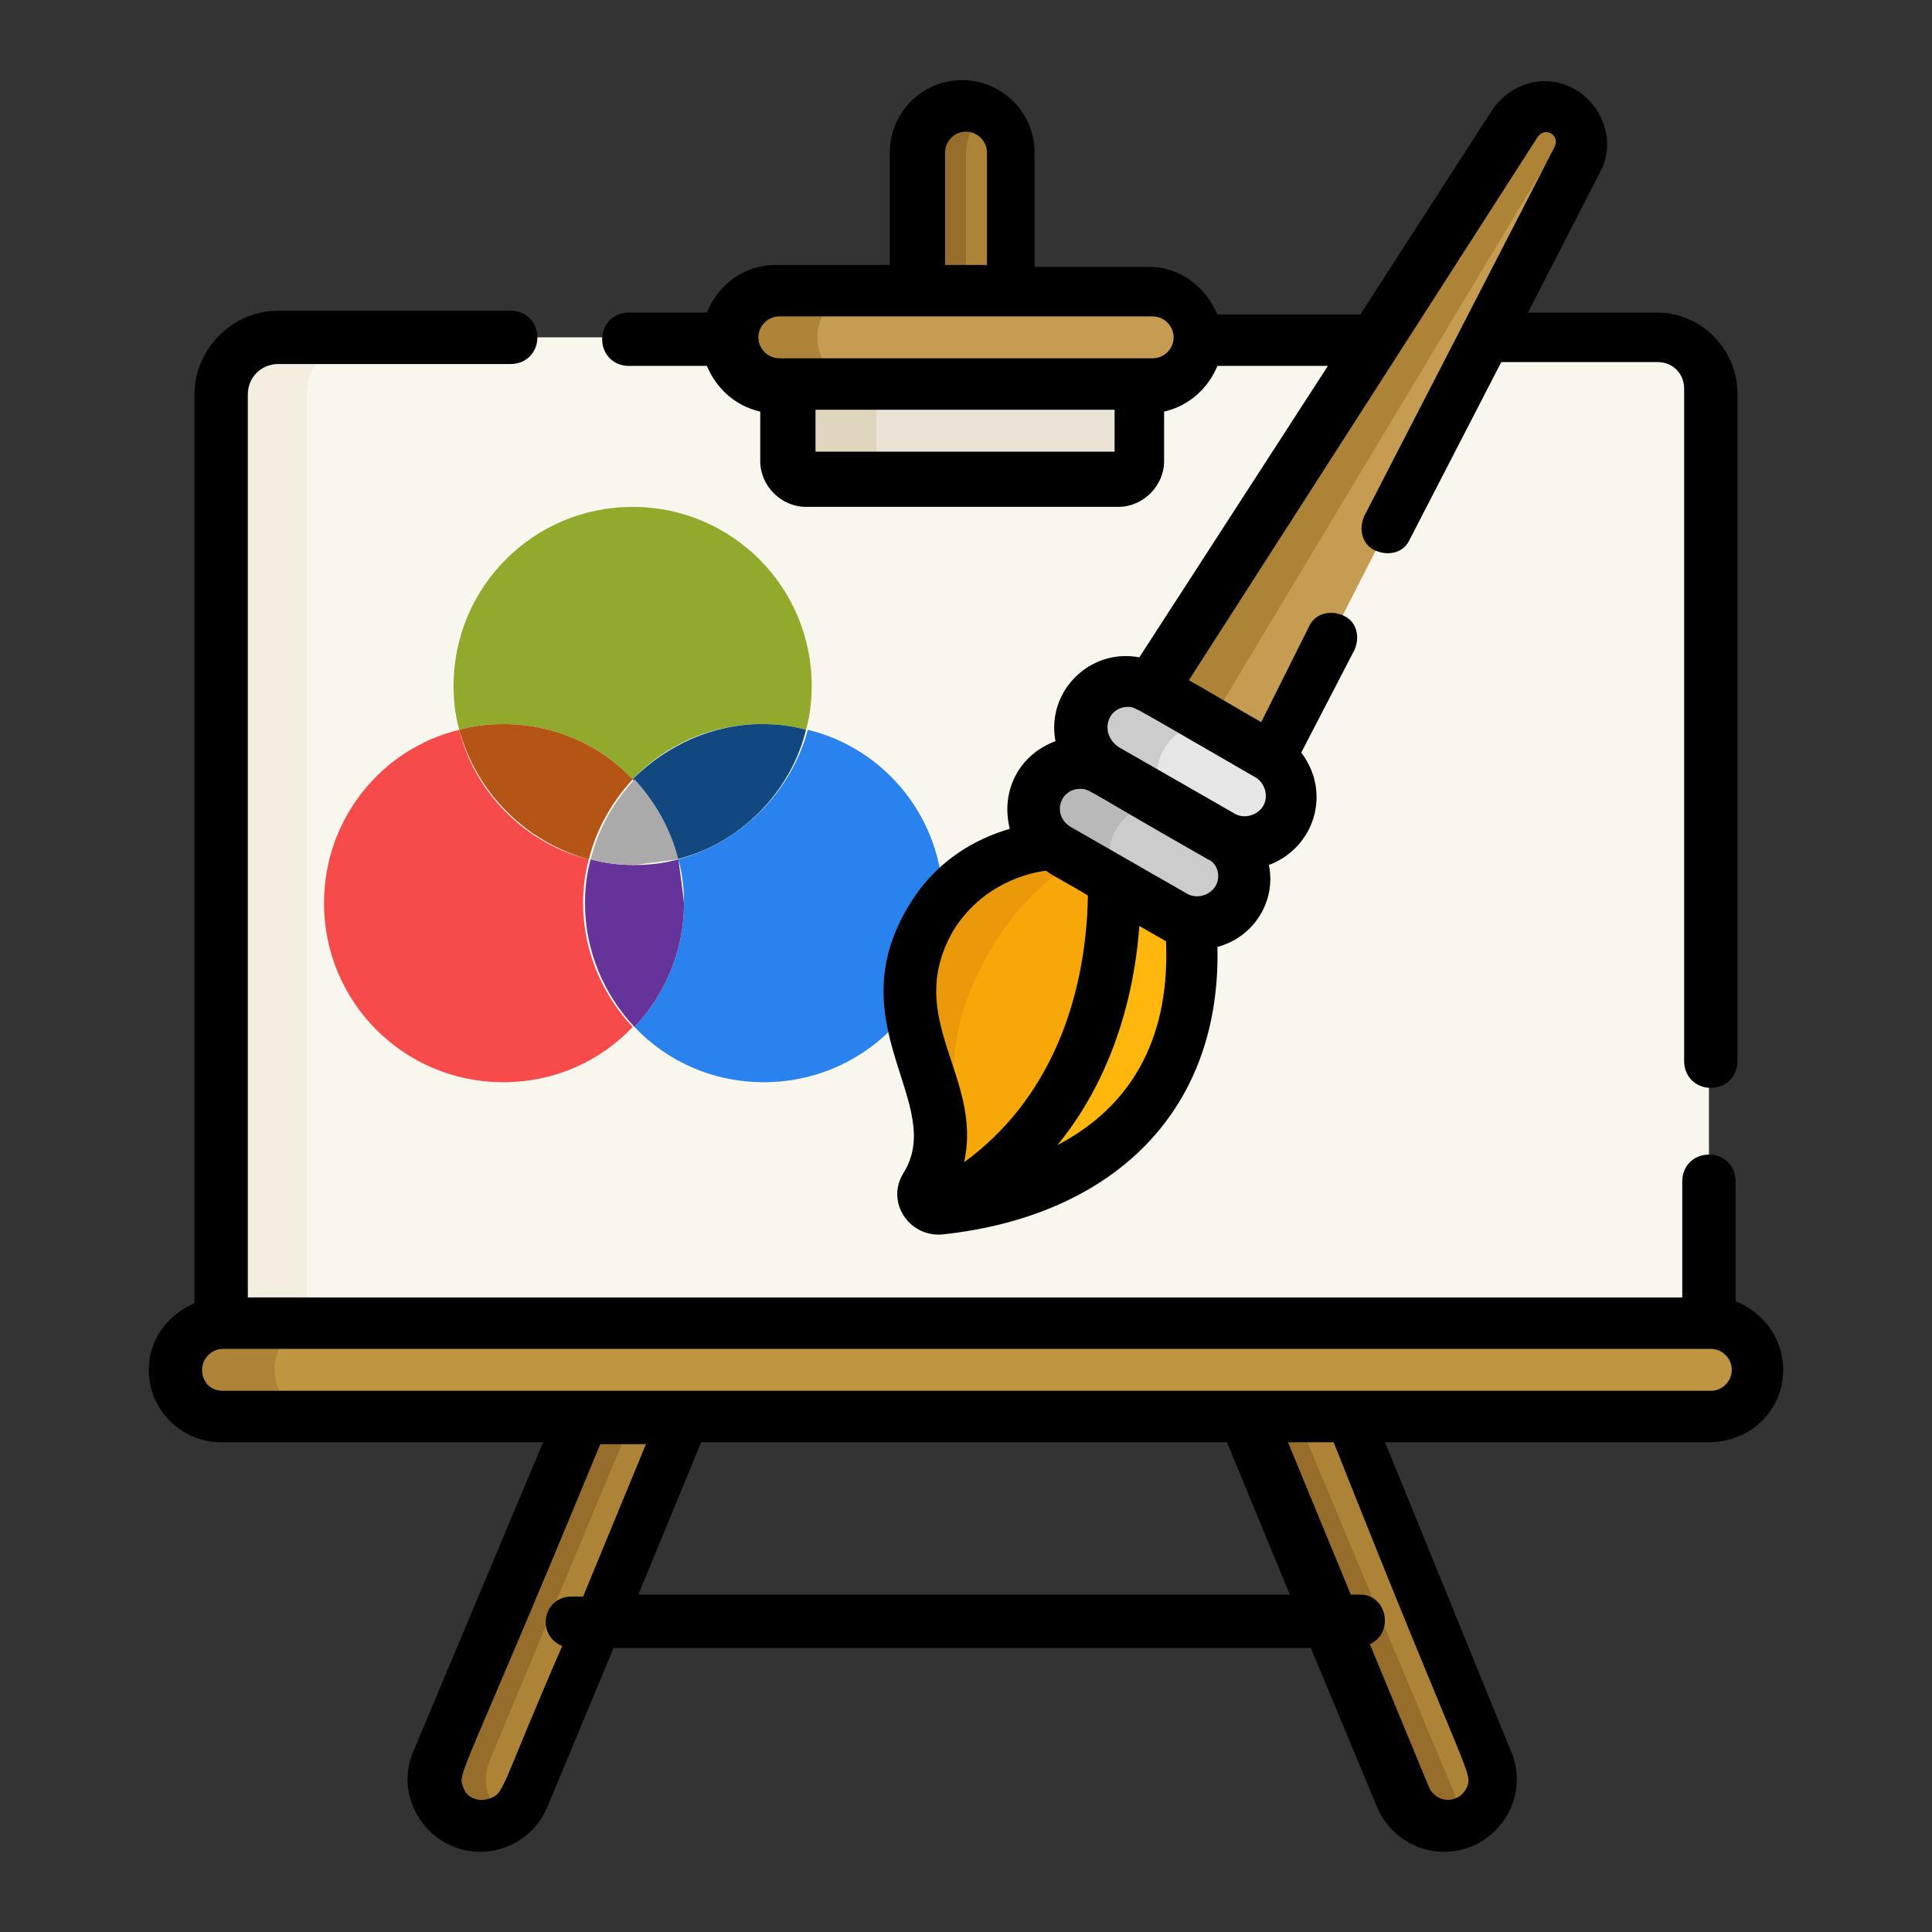 <?xml version="1.0" encoding="utf-8"?>
<!-- Generator: Adobe Illustrator 16.0.0, SVG Export Plug-In . SVG Version: 6.00 Build 0)  -->
<!DOCTYPE svg PUBLIC "-//W3C//DTD SVG 1.1//EN" "http://www.w3.org/Graphics/SVG/1.1/DTD/svg11.dtd">
<svg version="1.1" id="Capa_1" xmlns="http://www.w3.org/2000/svg" xmlns:xlink="http://www.w3.org/1999/xlink" x="0px" y="0px"
	 width="100px" height="100px" viewBox="425 100 100 100" enable-background="new 425 100 100 100" xml:space="preserve">
<rect x="425" y="100" width="100" height="100" fill="#333333" stroke="none"/>
<g>
	<path fill="#F9F6ED" d="M510.792,117.462c-4.338,0-15.185,0-18.932,0l0,0h-38.257l0,0h-14.198c-1.676,0-2.958,1.282-2.958,2.958
		v49.004h77.007v-49.201C513.454,118.645,512.271,117.462,510.792,117.462z"/>
	<g>
		<path fill="#2982ED" d="M460.111,144.479c0.197,0.69,0.295,1.479,0.295,2.268c0,2.465-0.986,4.732-2.563,6.409
			c1.677,1.774,4.042,2.859,6.705,2.859c5.127,0,9.269-4.142,9.269-9.269c0-4.338-2.958-7.987-7.001-8.973
			C465.929,141.027,463.365,143.591,460.111,144.479z"/>
		<path fill="#F74A4B" d="M441.771,146.746c0,5.127,4.141,9.269,9.269,9.269c2.662,0,5.029-1.085,6.705-2.859
			c-1.578-1.677-2.564-3.944-2.564-6.409c0-0.789,0.099-1.578,0.296-2.268c-3.254-0.789-5.916-3.451-6.705-6.705
			C444.729,138.759,441.771,142.408,441.771,146.746z"/>
		<path fill="#653399" d="M460.111,144.479c-0.69,0.197-1.479,0.296-2.268,0.296c-0.789,0-1.578-0.099-2.268-0.296
			c-0.197,0.69-0.296,1.479-0.296,2.268c0,2.465,0.986,4.732,2.563,6.409c1.578-1.677,2.563-3.944,2.563-6.409
			C460.309,145.958,460.21,145.168,460.111,144.479z"/>
		<path fill="#91AA2B" d="M457.745,140.337c1.676-1.774,4.042-2.859,6.705-2.859c0.789,0,1.578,0.099,2.268,0.296
			c0.198-0.69,0.296-1.479,0.296-2.268c0-5.127-4.141-9.269-9.268-9.269c-5.127,0-9.269,4.141-9.269,9.269
			c0,0.789,0.099,1.578,0.296,2.268c0.69-0.197,1.479-0.296,2.268-0.296C453.702,137.478,456.069,138.563,457.745,140.337z"/>
		<path fill="#11487F" d="M457.745,140.337c1.084,1.184,1.873,2.564,2.268,4.142c3.254-0.789,5.916-3.451,6.705-6.705
			c-0.69-0.197-1.479-0.296-2.268-0.296C461.886,137.478,459.52,138.563,457.745,140.337z"/>
		<path fill="#B55515" d="M455.477,144.479c0.395-1.578,1.183-2.958,2.268-4.142c-1.676-1.774-4.043-2.859-6.705-2.859
			c-0.789,0-1.578,0.099-2.268,0.296C449.66,141.027,452.223,143.591,455.477,144.479z"/>
		<path fill="#AAAAAA" d="M460.111,144.479c-0.395-1.578-1.184-2.958-2.268-4.142c-1.084,1.184-1.874,2.564-2.268,4.142
			c0.69,0.197,1.479,0.296,2.268,0.296C458.534,144.675,459.322,144.577,460.111,144.479z"/>
	</g>
	<path fill="#AD8338" d="M455.181,173.171l-7.494,17.945c-0.493,1.184,0.099,2.663,1.282,3.155c1.184,0.493,2.663-0.099,3.156-1.281
		l8.282-19.819H455.181L455.181,173.171z"/>
	<path fill="#966D2A" d="M450.35,191.116l7.494-17.945h-2.563l-7.494,17.945c-0.493,1.184,0.099,2.663,1.282,3.155
		c0.789,0.296,1.578,0.197,2.268-0.197C450.251,193.482,449.857,192.3,450.35,191.116z"/>
	<path fill="#AD8338" d="M494.72,173.171h-5.226l8.184,19.819c0.395,0.887,1.282,1.479,2.269,1.479c1.676,0,2.859-1.774,2.268-3.353
		L494.72,173.171z"/>
	<path fill="#966D2A" d="M500.34,192.99l-8.282-19.819h-2.563l8.184,19.819c0.395,0.887,1.282,1.479,2.269,1.479
		c0.493,0,0.887-0.099,1.281-0.395C500.833,193.877,500.538,193.482,500.34,192.99z"/>
	<path fill="#F4EEE1" d="M443.842,117.462h-4.437c-1.676,0-2.958,1.282-2.958,2.958v49.004h4.437V120.42
		C440.884,118.842,442.166,117.462,443.842,117.462z"/>
	<path fill="#AD8338" d="M475,105.531c-1.38,0-2.465,1.084-2.465,2.465c0,2.662,0,5.324,0,8.085h4.831c0-2.662,0-5.324,0-8.085
		C477.366,106.616,476.282,105.531,475,105.531z"/>
	<path fill="#966D2A" d="M476.184,105.827c-0.395-0.197-0.789-0.295-1.184-0.295c-1.38,0-2.465,1.084-2.465,2.465
		c0,2.662,0,5.324,0,8.085H475c0-2.662,0-5.324,0-8.085C475,107.01,475.493,106.221,476.184,105.827z"/>
	<path fill="#F7A808" d="M473.62,162.424c-0.592,0.099-0.986-0.592-0.69-1.085c2.761-4.535-3.057-8.085,0.197-13.804
		c2.169-3.747,6.311-3.846,6.311-3.846l7.197,4.141C487.522,159.663,477.563,162.029,473.62,162.424z"/>
	<path fill="#EA990A" d="M472.93,161.339C472.93,161.438,472.93,161.438,472.93,161.339
		C472.93,161.438,472.93,161.438,472.93,161.339c2.662-4.535,0-6.311,3.254-12.029c2.169-3.747,4.732-4.831,4.732-4.831
		l-1.479-0.888c0,0-4.142,0.099-6.311,3.846C469.873,153.353,475.69,156.804,472.93,161.339z"/>
	<path fill="#FFB70D" d="M482.691,145.563l3.943,2.268c0.888,11.833-8.973,14.1-13.015,14.593
		C473.62,162.424,482.789,158.677,482.691,145.563z"/>
	<path fill="#CCCCCC" d="M489.1,146.549c-0.689,1.184-2.169,1.578-3.254,0.888l-6.015-3.451c-1.183-0.69-1.577-2.169-0.887-3.254
		c0.689-1.183,2.169-1.578,3.254-0.887l6.015,3.451C489.396,143.887,489.79,145.366,489.1,146.549z"/>
	<path fill="#BAB9B9" d="M482.789,142.901c0.592-0.986,1.578-1.38,2.662-1.282l-3.253-1.874c-1.184-0.69-2.663-0.296-3.254,0.887
		c-0.69,1.184-0.296,2.663,0.887,3.254l3.254,1.874C482.396,144.971,482.198,143.788,482.789,142.901z"/>
	<path fill="#E6E6E6" d="M491.565,142.309c-0.69,1.183-2.17,1.578-3.254,0.887l-6.015-3.451c-1.184-0.69-1.578-2.169-0.888-3.254
		c0.69-1.183,2.169-1.578,3.254-0.887l6.015,3.451C491.762,139.746,492.156,141.225,491.565,142.309z"/>
	<path fill="#CCCCCC" d="M485.255,138.759c0.591-0.986,1.676-1.479,2.761-1.183l-3.451-1.972c-1.184-0.69-2.662-0.296-3.254,0.887
		s-0.296,2.662,0.888,3.254l3.451,1.972C484.86,140.929,484.663,139.746,485.255,138.759z"/>
	<path fill="#C69C52" d="M484.564,135.506l18.833-29.186c0.493-0.789,1.676-1.084,2.465-0.592c0.788,0.493,1.183,1.578,0.69,2.465
		l-15.776,30.96L484.564,135.506z"/>
	<path fill="#AD8338" d="M505.369,107.897c0.296-0.493,0.887-0.887,1.38-0.986c-0.099-0.493-0.394-0.888-0.887-1.184
		c-0.888-0.493-1.972-0.197-2.465,0.592l-18.833,29.186l3.155,1.774L505.369,107.897z"/>
	<path fill="#EAE4D6" d="M465.83,117.363v6.31c0,0.592,0.493,0.986,0.986,0.986h16.17c0.592,0,0.986-0.493,0.986-0.986v-6.31H465.83
		z"/>
	<path fill="#E0D5BD" d="M470.366,123.673v-6.31h-4.437v6.31c0,0.592,0.493,0.986,0.986,0.986h4.437
		C470.76,124.758,470.366,124.265,470.366,123.673z"/>
	<path fill="#C69C52" d="M487.029,117.462c0-1.381-1.085-2.465-2.465-2.465c-1.973,0-17.453,0-19.326,0
		c-1.38,0-2.465,1.084-2.465,2.465c0,1.38,1.084,2.465,2.465,2.465c1.972,0,17.453,0,19.326,0
		C485.944,119.927,487.029,118.842,487.029,117.462z"/>
	<path fill="#AD8338" d="M467.309,117.462c0-1.381,1.085-2.465,2.465-2.465c-2.169,0-3.944,0-4.437,0
		c-1.38,0-2.465,1.084-2.465,2.465c0,1.38,1.085,2.465,2.465,2.465c0.592,0,2.268,0,4.437,0
		C468.394,119.927,467.309,118.842,467.309,117.462z"/>
	<path fill="#BF9541" d="M513.553,168.537h-0.592c-3.647,0-72.767,0-76.415,0c-1.381,0-2.465,1.085-2.465,2.465
		s1.084,2.465,2.465,2.465h0.591c3.648,0,72.767,0,76.416,0c1.381,0,2.465-1.085,2.465-2.465S514.835,168.537,513.553,168.537z"/>
	<path fill="#AD8338" d="M439.208,170.903c0-1.38,1.084-2.465,2.465-2.465c-2.761,0-4.634,0-5.127,0
		c-1.381,0-2.465,1.085-2.465,2.465c0,1.381,1.084,2.465,2.465,2.465h0.591c0.493,0,2.071,0,4.536,0
		C440.292,173.368,439.208,172.284,439.208,170.903z"/>
	<path d="M517.3,170.903c0-1.577-0.986-2.958-2.465-3.55v-6.212c0-0.788-0.592-1.38-1.381-1.38s-1.38,0.592-1.38,1.38v6.015h-74.247
		V120.42c0-0.888,0.69-1.578,1.578-1.578h12.029c0.789,0,1.38-0.592,1.38-1.38c0-0.789-0.592-1.381-1.38-1.381h-12.029
		c-2.367,0-4.338,1.972-4.338,4.339v47.032c-1.381,0.592-2.367,1.874-2.367,3.451c0,2.07,1.676,3.747,3.747,3.747h16.664
		l-6.705,15.973c-1.084,2.466,0.789,5.227,3.451,5.227c1.479,0,2.859-0.888,3.451-2.269l3.451-8.282h36.088l3.451,8.282
		c0.592,1.381,1.972,2.269,3.451,2.269c2.662,0,4.535-2.761,3.451-5.227l-6.508-15.973h16.762
		C515.623,174.65,517.3,172.974,517.3,170.903z M435.461,170.903c0-0.592,0.493-1.085,1.085-1.085c17.748,0,59.456,0,77.007,0
		c0.592,0,1.085,0.493,1.085,1.085s-0.493,1.085-1.085,1.085c-16.86,0-59.555,0-77.007,0
		C435.855,171.988,435.461,171.495,435.461,170.903z M450.35,193.089c-0.591,0.197-1.183,0-1.38-0.592
		c-0.296-0.789-0.099-0.296,7.1-17.748h2.366l-3.254,7.888h-0.591c-1.479,0-1.874,1.972-0.493,2.563
		C450.843,192.694,451.139,192.793,450.35,193.089z M458.041,182.538l3.253-7.888h27.213l3.254,7.888H458.041z M500.932,192.497
		c-0.394,0.888-1.577,0.888-1.972,0l-3.057-7.396c1.282-0.591,0.888-2.563-0.493-2.563h-0.493l-3.253-7.888h2.366
		C501.03,192.3,501.228,191.708,500.932,192.497z"/>
	<path d="M510.792,116.18h-6.705l3.747-7.297c0.789-1.479,0.197-3.352-1.281-4.24c-1.479-0.887-3.353-0.395-4.339,1.084
		l-6.804,10.55h-7.395c-0.592-1.38-1.874-2.465-3.55-2.465h-5.916v-5.916c0-2.071-1.677-3.747-3.747-3.747
		c-2.071,0-3.747,1.676-3.747,3.747v5.817h-5.916c-1.578,0-2.958,0.986-3.55,2.465h-4.042c-0.789,0-1.38,0.591-1.38,1.38
		c0,0.789,0.591,1.381,1.38,1.381h4.042c0.493,1.183,1.479,2.07,2.761,2.366v2.563c0,1.282,1.085,2.367,2.366,2.367h16.17
		c1.282,0,2.367-1.085,2.367-2.367v-2.563c1.281-0.296,2.268-1.183,2.761-2.366h5.719l-9.762,15.086
		c-2.563-0.493-4.832,1.774-4.339,4.338c-1.873,0.69-2.858,2.563-2.366,4.536c-1.676,0.493-3.845,1.578-5.324,4.141
		c-3.549,6.113,2.071,10.156-0.197,13.705c-0.887,1.479,0.296,3.254,1.972,3.155c8.579-0.887,14.495-6.113,14.297-14.888
		c1.873-0.493,3.057-2.367,2.662-4.24c2.366-0.888,3.254-3.747,1.676-5.818l2.761-5.324c0.296-0.69,0.099-1.479-0.591-1.775
		c-0.69-0.296-1.479-0.099-1.775,0.592l-2.465,4.93c-0.888-0.493-2.859-1.676-3.747-2.169l18.044-28.102
		c0.395-0.591,1.184-0.098,0.888,0.493l-9.86,19.129c-0.296,0.69-0.099,1.479,0.592,1.774c0.69,0.296,1.479,0.099,1.775-0.591
		l4.732-9.17h8.085c0.789,0,1.38,0.591,1.38,1.38v34.806c0,0.789,0.593,1.381,1.381,1.381c0.789,0,1.381-0.592,1.381-1.381v-34.707
		C514.835,117.955,512.961,116.18,510.792,116.18z M473.916,107.897c0-0.592,0.493-1.084,1.084-1.084s1.085,0.493,1.085,1.084v5.817
		h-2.169V107.897z M465.337,116.377c5.916,0,12.917,0,19.326,0c0.592,0,1.085,0.493,1.085,1.085c0,0.591-0.493,1.084-1.085,1.084
		c-0.888,0-18.438,0-19.326,0c-0.591,0-1.084-0.493-1.084-1.084C464.252,116.87,464.746,116.377,465.337,116.377z M467.21,123.378
		v-2.169h15.481v2.169H467.21L467.21,123.378z M483.381,136.59c0.395,0,0.099-0.099,6.606,3.648c0.493,0.296,0.69,0.986,0.395,1.479
		c-0.296,0.493-0.986,0.69-1.479,0.395l-6.015-3.451C481.902,137.971,482.297,136.59,483.381,136.59z M474.31,148.225
		c1.479-2.465,3.944-3.057,4.831-3.155c0.395,0.296,1.381,0.789,2.17,1.282c-0.099,5.521-2.07,10.649-6.409,13.805
		C475.888,155.719,471.746,152.761,474.31,148.225z M479.733,159.269c1.873-2.268,3.845-6.015,4.239-11.339l1.381,0.789
		C485.55,153.353,483.874,157.1,479.733,159.269z M487.917,145.859c-0.296,0.493-0.986,0.69-1.479,0.395l-6.015-3.451
		c-0.985-0.592-0.592-1.972,0.493-1.972c0.493,0,0.197,0,6.606,3.648C488.016,144.675,488.213,145.366,487.917,145.859z"/>
</g>
</svg>
